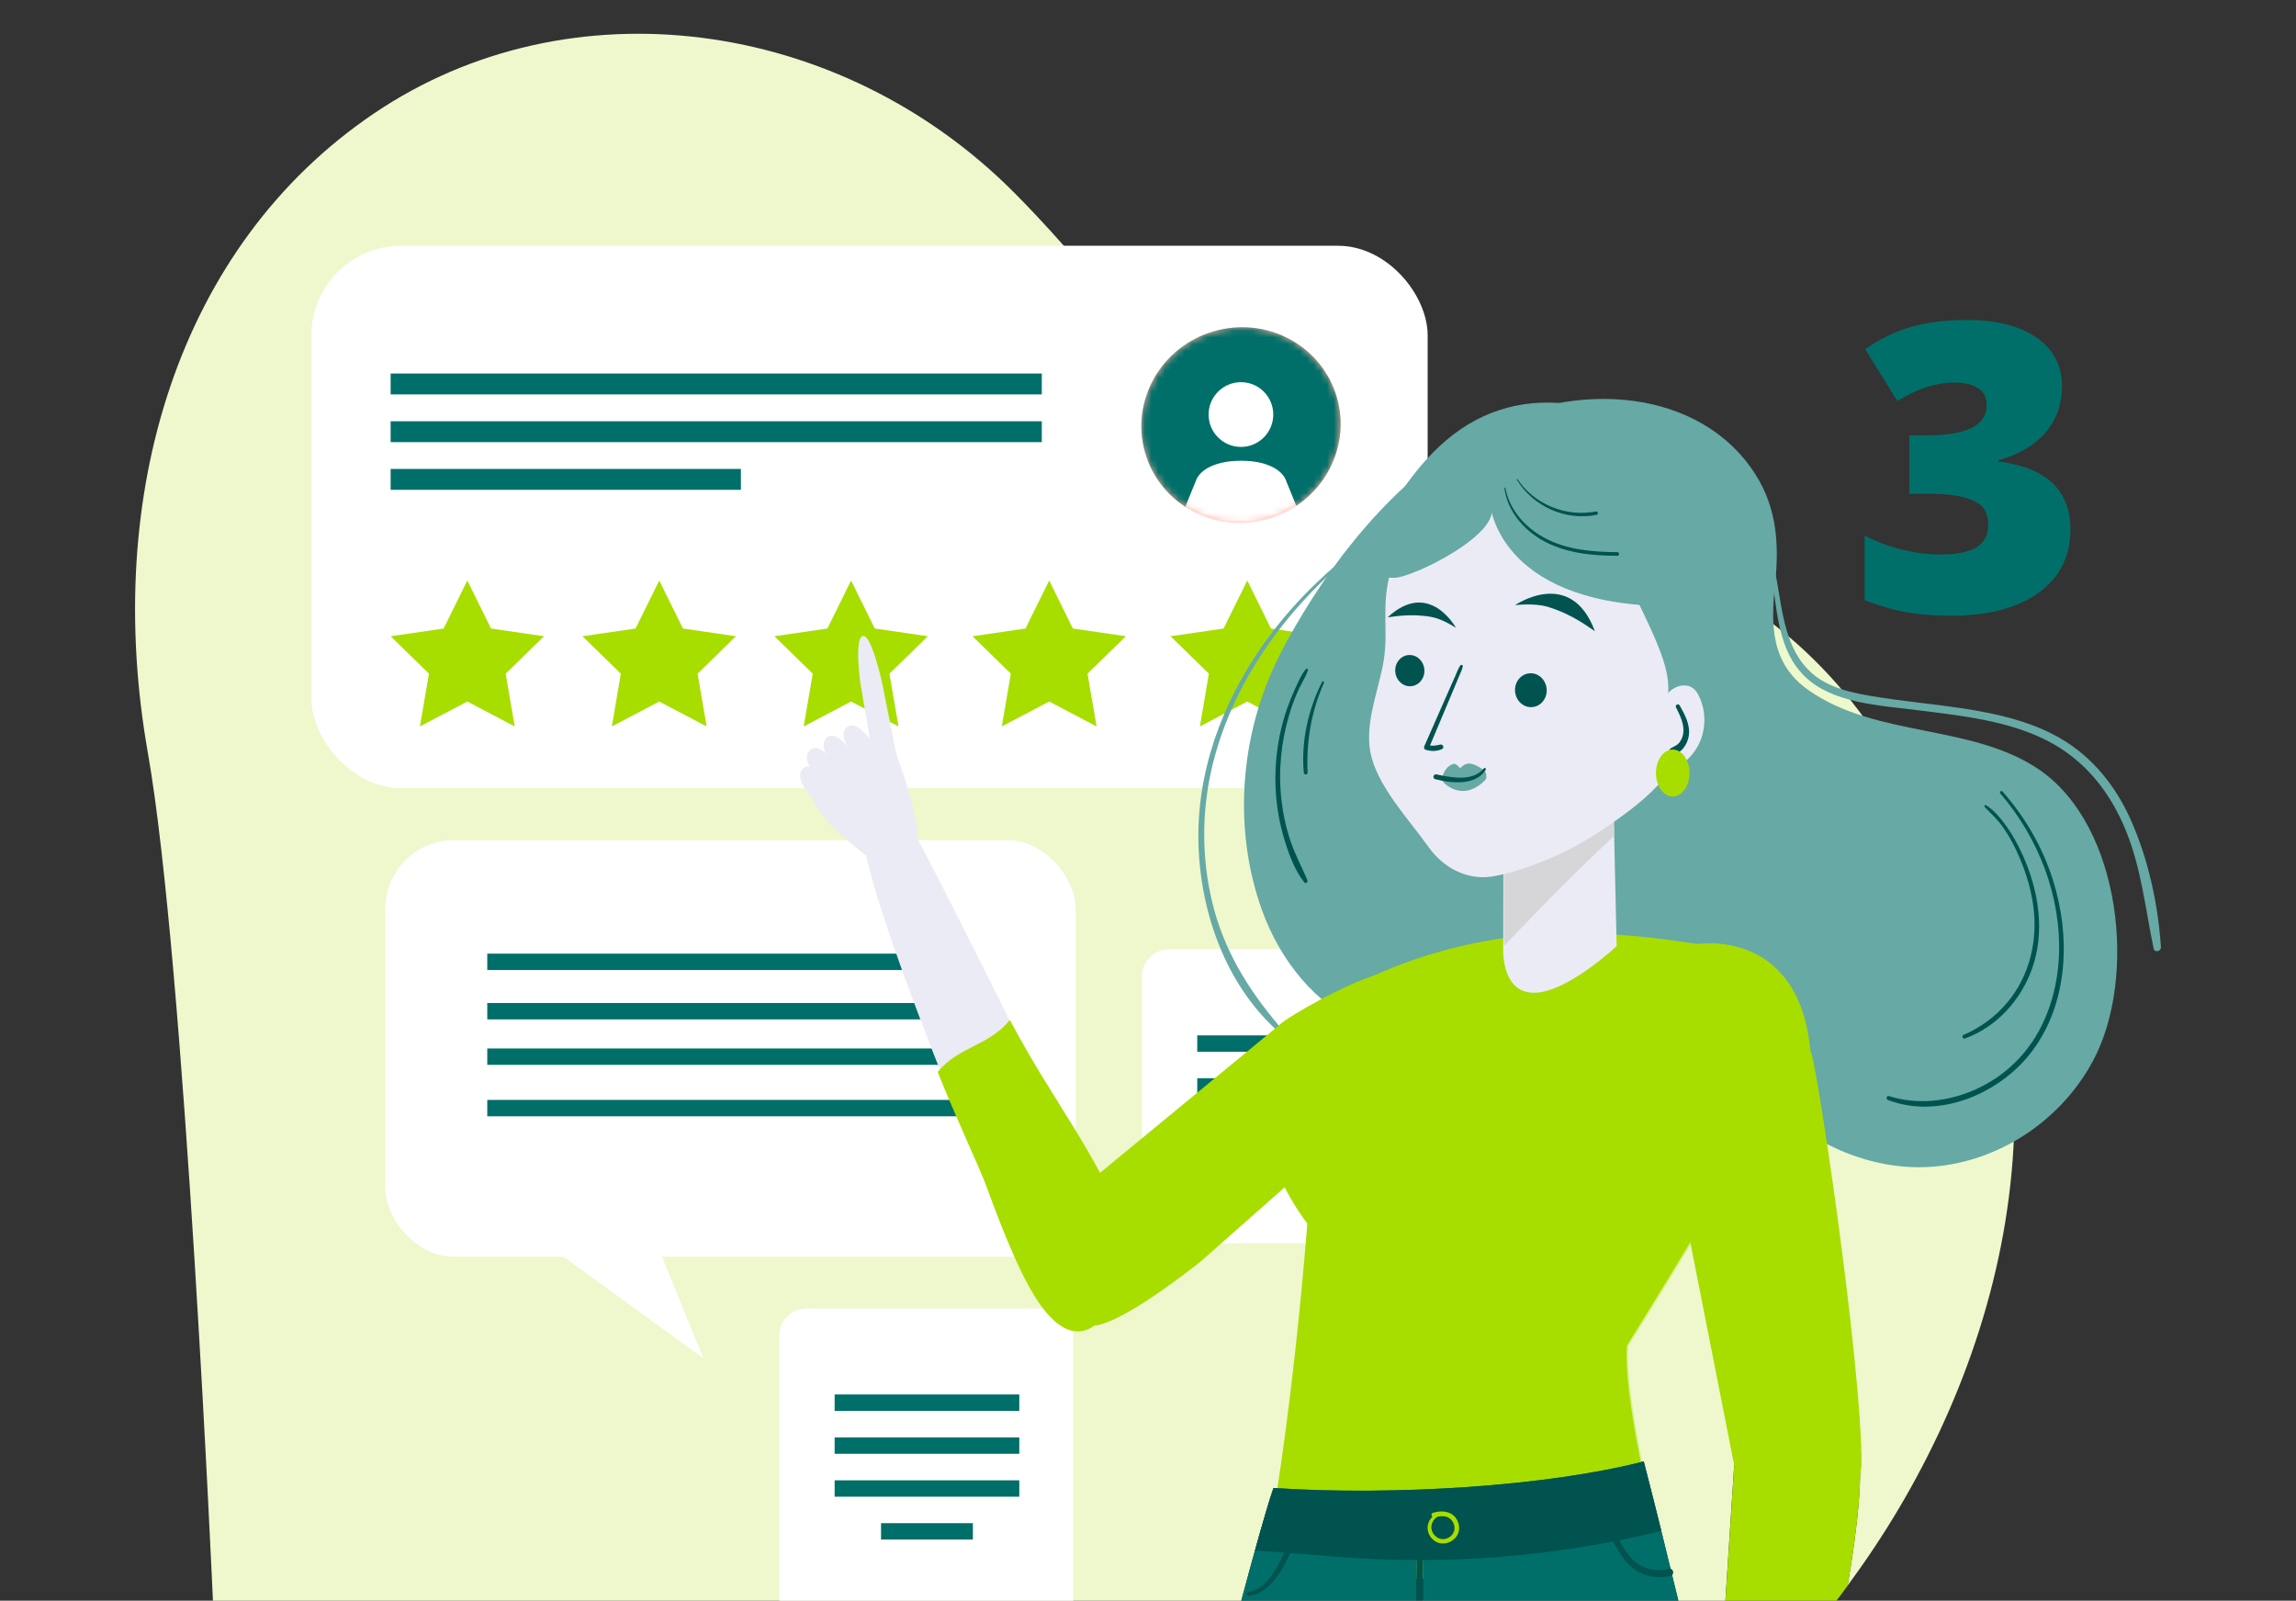 <?xml version="1.0" encoding="UTF-8"?>
<svg width="340px" height="237px" viewBox="0 0 340 237" version="1.1" xmlns="http://www.w3.org/2000/svg" xmlns:xlink="http://www.w3.org/1999/xlink">
    <rect x="0" y="0" width="340" height="237" fill="#333333" stroke="none"/>
    <title>03</title>
    <defs>
        <path d="M10.743,0.597 C2.907,2.855 -1.657,10.909 0.56,18.586 C2.778,26.263 10.922,30.648 18.768,28.381 C26.603,26.113 31.168,18.059 28.95,10.392 C26.733,2.715 18.589,-1.67 10.743,0.597 L10.743,0.597 Z" id="path-1"></path>
    </defs>
    <g id="03" stroke="none" stroke-width="1" fill="none" fill-rule="evenodd">
        <g transform="translate(20, 5)">
            <path d="M258.314,104.577 C247.922,88.687 233.633,79.439 216.887,74.914 C203.602,71.325 189.522,71.235 176.654,65.915 C157.234,57.89 145.768,39.196 130.186,23.524 C104.402,-2.39 64.318,-7.789 35.361,11.81 C6.394,31.41 -4.833,68.262 1.89,106.427 C7.369,137.502 11.545,232.267 11.545,232.267 L163.737,232.267 C165.815,224.511 167.655,217.938 168.58,215.323 C186.489,216.506 209.221,215.044 223.391,211.385 C225.24,218.505 227.229,226.629 228.591,232.267 L235.483,232.267 L237.233,205.349 C244.76,190.513 255.082,207.994 255.082,207.994 C255.977,212.578 255.172,220.653 253.6,229.771 C256.295,226.112 258.841,222.313 261.188,218.346 C270.883,201.998 277.516,182.876 278.251,162.948 C279.156,138.625 271.151,124.246 258.294,104.577 L258.314,104.577 Z" id="Path" fill="#EEF8CC" fill-rule="nonzero"></path>
            <rect id="Rectangle" fill="#FFFFFF" fill-rule="nonzero" transform="translate(88.168, 150.23) rotate(180) translate(-88.168, -150.23)" x="37.051" y="119.384" width="102.234" height="61.692" rx="10.19"></rect>
            <polygon id="Path" fill="#FFFFFF" fill-rule="nonzero" points="47.542 169.531 84.166 196.111 73.307 169.531"></polygon>
            <rect id="Rectangle" fill="#006F69" fill-rule="nonzero" style="mix-blend-mode: multiply;" x="52.156" y="150.24" width="72.034" height="2.426"></rect>
            <rect id="Rectangle" fill="#006F69" fill-rule="nonzero" style="mix-blend-mode: multiply;" x="52.156" y="157.857" width="72.034" height="2.426"></rect>
            <rect id="Rectangle" fill="#006F69" fill-rule="nonzero" style="mix-blend-mode: multiply;" x="52.156" y="136.199" width="72.034" height="2.426"></rect>
            <rect id="Rectangle" fill="#006F69" fill-rule="nonzero" style="mix-blend-mode: multiply;" x="52.156" y="143.508" width="72.034" height="2.426"></rect>
            <rect id="Rectangle" fill="#FFFFFF" fill-rule="nonzero" transform="translate(108.762, 71.538) rotate(180) translate(-108.762, -71.538)" x="26.113" y="31.39" width="165.298" height="80.297" rx="13.26"></rect>
            <path d="M159.759,44.048 C151.924,46.306 147.359,54.36 149.577,62.037 C151.794,69.714 159.938,74.099 167.784,71.832 C175.62,69.565 180.184,61.51 177.967,53.843 C175.749,46.166 167.605,41.781 159.759,44.048 L159.759,44.048 Z" id="Path" fill="#FFAD9C" fill-rule="nonzero"></path>
            <g id="Clipped" transform="translate(149.017, 43.451)">
                <mask id="mask-2" fill="white">
                    <use xlink:href="#path-1"></use>
                </mask>
                <g id="Path"></g>
                <g id="Group" mask="url(#mask-2)" fill-rule="nonzero">
                    <path d="M10.743,0.597 C2.907,2.855 -1.657,10.909 0.56,18.586 C2.778,26.263 10.922,30.648 18.768,28.381 C26.603,26.113 31.168,18.059 28.95,10.392 C26.733,2.715 18.589,-1.67 10.743,0.597 L10.743,0.597 Z" id="Path" fill="#006F69"></path>
                    <path d="M14.75,17.721 C12.105,17.721 9.957,15.573 9.957,12.928 C9.957,10.283 12.105,8.135 14.75,8.135 C17.395,8.135 19.533,10.283 19.533,12.928 C19.533,15.573 17.385,17.721 14.75,17.721 Z" id="Path" fill="#FFFFFF"></path>
                    <path d="M2.032,37.519 L8.187,22.464 C8.287,22.225 8.426,22.017 8.595,21.848 C8.595,21.848 9.967,19.769 14.76,19.769 C19.553,19.769 20.915,21.848 20.915,21.848 C21.084,22.017 21.224,22.225 21.323,22.464 L27.478,37.519 C27.876,38.504 27.409,39.617 26.434,40.015 C26.196,40.115 25.947,40.154 25.708,40.154 C24.953,40.154 24.237,39.707 23.938,38.961 L20.607,30.827 L20.16,41.656 L21.323,59.267 C21.413,60.619 20.388,61.802 19.026,61.882 C18.966,61.882 18.917,61.882 18.857,61.882 C17.574,61.882 16.49,60.877 16.401,59.575 L15.436,42.322 C15.436,42.322 15.436,41.636 14.75,41.636 C14.064,41.636 14.064,42.322 14.064,42.322 L13.1,59.575 C13.01,60.877 11.926,61.882 10.643,61.882 C10.584,61.882 10.534,61.882 10.474,61.882 C9.122,61.792 8.088,60.619 8.177,59.267 L9.341,41.656 L8.893,30.827 L5.562,38.961 C5.264,39.707 4.548,40.154 3.792,40.154 C3.553,40.154 3.305,40.105 3.066,40.015 C2.082,39.617 1.614,38.494 2.022,37.519 L2.032,37.519 Z" id="Path" fill="#FFFFFF"></path>
                </g>
            </g>
            <rect id="Rectangle" fill="#006F69" fill-rule="nonzero" x="37.847" y="50.303" width="96.426" height="3.093"></rect>
            <rect id="Rectangle" fill="#006F69" fill-rule="nonzero" x="37.847" y="57.373" width="96.426" height="3.093"></rect>
            <rect id="Rectangle" fill="#006F69" fill-rule="nonzero" x="37.847" y="64.433" width="51.868" height="3.093"></rect>
            <polygon id="Path" fill="#A8DD00" fill-rule="nonzero" points="49.203 80.95 52.713 88.06 60.559 89.204 54.881 94.743 56.223 102.559 49.203 98.869 42.182 102.559 43.525 94.743 37.847 89.204 45.693 88.06"></polygon>
            <polygon id="Path" fill="#A8DD00" fill-rule="nonzero" points="77.623 80.95 81.133 88.06 88.979 89.204 83.301 94.743 84.643 102.559 77.623 98.869 70.602 102.559 71.935 94.743 66.257 89.204 74.112 88.06"></polygon>
            <polygon id="Path" fill="#A8DD00" fill-rule="nonzero" points="106.032 80.95 109.543 88.06 117.398 89.204 111.71 94.743 113.053 102.559 106.032 98.869 99.012 102.559 100.354 94.743 94.676 89.204 102.522 88.06"></polygon>
            <polygon id="Path" fill="#A8DD00" fill-rule="nonzero" points="135.367 80.95 138.877 88.06 146.723 89.204 141.045 94.743 142.387 102.559 135.367 98.869 128.347 102.559 129.689 94.743 124.011 89.204 131.857 88.06"></polygon>
            <polygon id="Path" fill="#A8DD00" fill-rule="nonzero" points="164.702 80.95 168.212 88.06 176.058 89.204 170.38 94.743 171.722 102.559 164.702 98.869 157.681 102.559 159.014 94.743 153.336 89.204 161.191 88.06"></polygon>
            <rect id="Rectangle" fill="#FFFFFF" fill-rule="nonzero" x="149.11" y="135.552" width="43.535" height="43.535" rx="4"></rect>
            <rect id="Rectangle" fill="#006F69" fill-rule="nonzero" style="mix-blend-mode: multiply;" x="157.293" y="148.301" width="27.346" height="2.426"></rect>
            <rect id="Rectangle" fill="#006F69" fill-rule="nonzero" style="mix-blend-mode: multiply;" x="157.293" y="154.645" width="27.346" height="2.426"></rect>
            <rect id="Rectangle" fill="#006F69" fill-rule="nonzero" style="mix-blend-mode: multiply;" x="157.293" y="160.999" width="27.346" height="2.426"></rect>
            <rect id="Rectangle" fill="#006F69" fill-rule="nonzero" style="mix-blend-mode: multiply;" x="164.165" y="167.353" width="13.603" height="2.426"></rect>
            <path d="M134.969,188.723 L99.39,188.723 C97.192,188.723 95.412,190.503 95.412,192.7 L95.412,232.257 L138.947,232.257 L138.947,192.7 C138.947,190.503 137.167,188.723 134.969,188.723 Z" id="Path" fill="#FFFFFF" fill-rule="nonzero"></path>
            <rect id="Rectangle" fill="#006F69" fill-rule="nonzero" style="mix-blend-mode: multiply;" x="103.596" y="201.471" width="27.346" height="2.426"></rect>
            <rect id="Rectangle" fill="#006F69" fill-rule="nonzero" style="mix-blend-mode: multiply;" x="103.596" y="207.825" width="27.346" height="2.426"></rect>
            <rect id="Rectangle" fill="#006F69" fill-rule="nonzero" style="mix-blend-mode: multiply;" x="103.596" y="214.179" width="27.346" height="2.426"></rect>
            <rect id="Rectangle" fill="#006F69" fill-rule="nonzero" style="mix-blend-mode: multiply;" x="110.467" y="220.523" width="13.603" height="2.426"></rect>
            <path d="M170.499,90.069 C176.913,78.325 186.151,66.452 198.451,59.243 C211.617,51.516 230.342,51.884 239.221,64.155 C243.08,69.485 243.527,75.203 242.861,81.477 C242.225,87.474 242.185,93.221 247.783,97.169 C257.896,104.299 272.176,102.121 282.14,109.072 C294.122,117.445 296.489,139.689 290.005,151.95 C284.904,161.586 274.612,167.87 264.032,167.821 C255.758,167.781 246.928,163.783 241.429,157.091 C236.368,150.946 236.169,140.336 227.319,137.76 C217.713,134.976 210.225,143.627 201.703,146.59 C195.309,148.808 188.149,149.385 181.815,146.739 C174.844,143.826 169.594,137.223 166.919,129.865 C162.733,118.369 163.548,105.204 168.411,94.295 C169.057,92.853 169.753,91.441 170.509,90.059 L170.499,90.069 Z" id="Path" fill="#66A9A5" fill-rule="nonzero"></path>
            <path d="M242.314,77.351 C243.945,82.919 243.477,90.148 248.111,94.494 C250.746,96.96 254.625,97.676 258.254,98.243 C261.496,98.75 264.767,99.088 268.019,99.516 C273.876,100.291 279.852,101.345 284.894,104.199 C289.876,107.023 293.326,111.448 295.524,116.371 C298.129,122.208 299.581,128.89 299.999,135.244 C300.039,135.861 299.064,136.099 298.925,135.453 C297.682,129.566 297.115,123.64 294.818,118.001 C292.561,112.443 288.822,107.521 283.064,104.617 C277.287,101.693 270.475,100.967 263.962,100.152 C258.334,99.446 251.353,99.128 247.276,95.17 C242.553,90.576 243.269,83.267 241.797,77.46 C241.727,77.172 242.215,77.072 242.304,77.361 L242.304,77.361 L242.314,77.351 Z" id="Path" fill="#66A9A5" fill-rule="nonzero"></path>
            <path d="M182.302,75.471 C171.265,83.904 162.763,95.319 159.6,108.097 C157.93,114.849 157.9,121.89 159.501,128.552 C161.172,135.513 164.692,141.32 169.385,146.859 C169.674,147.197 169.156,147.614 168.828,147.316 C160.863,139.928 157.313,128.472 157.462,118.131 C157.622,107.57 161.778,97.229 168.5,88.478 C172.319,83.506 176.933,79.091 182.094,75.272 C182.243,75.163 182.442,75.362 182.292,75.471 L182.292,75.471 L182.302,75.471 Z" id="Path" fill="#66A9A5" fill-rule="nonzero"></path>
            <path d="M200.808,75.69 C201.822,77.062 202.409,78.594 203.742,79.807 C205.074,81.02 206.804,81.716 208.733,82.193 C211.717,82.929 214.899,83.168 217.683,84.301 C222.923,86.429 226.513,90.884 226.593,95.787 C226.593,96.125 225.897,96.184 225.857,95.856 C225.121,89.781 220.507,85.296 213.258,83.764 C210.503,83.178 207.53,82.83 205.173,81.547 C202.827,80.264 201.246,77.997 200.52,75.779 C200.47,75.64 200.738,75.581 200.818,75.69 L200.818,75.69 L200.808,75.69 Z" id="Path" fill="#FF7151" fill-rule="nonzero"></path>
            <path d="M276.223,112.502 C281.901,119.085 285.272,127.806 284.894,136.547 C284.705,140.743 283.611,144.94 281.404,148.539 C279.305,151.96 276.243,154.635 272.583,156.286 C268.576,158.095 263.972,158.632 259.736,157.29 C259.368,157.171 259.219,157.727 259.577,157.867 C267.204,160.79 276.253,156.882 280.946,150.608 C286.286,143.458 286.624,133.703 284.049,125.43 C282.527,120.537 279.932,116.033 276.541,112.194 C276.352,111.975 276.024,112.284 276.213,112.502 L276.213,112.502 L276.223,112.502 Z" id="Path" fill="#00534F" fill-rule="nonzero" style="mix-blend-mode: multiply;"></path>
            <path d="M273.896,114.481 C274.861,115.466 275.825,116.371 276.631,117.504 C277.376,118.568 278.013,119.712 278.57,120.895 C279.793,123.49 280.708,126.265 281.095,129.119 C281.791,134.23 280.578,139.48 277.217,143.468 C275.477,145.536 273.24,147.177 270.754,148.231 C270.455,148.36 270.654,148.887 270.963,148.768 C275.636,147.078 279.206,143.14 280.887,138.506 C282.885,132.997 281.901,126.832 279.524,121.601 C278.868,120.149 278.112,118.737 277.187,117.435 C276.342,116.251 275.348,114.998 274.105,114.223 C273.946,114.123 273.767,114.342 273.906,114.481 L273.906,114.481 L273.896,114.481 Z" id="Path" fill="#00534F" fill-rule="nonzero" style="mix-blend-mode: multiply;"></path>
            <path d="M173.403,94.047 C172.716,94.842 172.269,95.936 171.821,96.89 C171.364,97.875 170.956,98.879 170.598,99.903 C169.892,101.952 169.395,104.06 169.127,106.208 C168.57,110.514 168.898,114.949 170.141,119.115 C170.807,121.353 171.682,123.799 173.144,125.648 C173.363,125.917 173.711,125.589 173.601,125.32 C172.786,123.361 171.772,121.532 171.096,119.503 C170.419,117.474 169.982,115.436 169.753,113.348 C169.286,109.151 169.703,104.885 170.907,100.848 C171.235,99.734 171.633,98.641 172.09,97.577 C172.567,96.443 173.283,95.379 173.691,94.225 C173.741,94.076 173.522,93.937 173.412,94.056 L173.412,94.056 L173.403,94.047 Z" id="Path" fill="#00534F" fill-rule="nonzero" style="mix-blend-mode: multiply;"></path>
            <path d="M175.779,95.956 C173.721,100.053 172.647,104.816 173.074,109.4 C173.104,109.748 173.651,109.778 173.631,109.4 C173.422,104.786 174.178,100.341 176.048,96.115 C176.127,95.936 175.869,95.767 175.779,95.956 L175.779,95.956 Z" id="Path" fill="#00534F" fill-rule="nonzero" style="mix-blend-mode: multiply;"></path>
            <path d="M200.211,65.895 C198.859,69.594 201.643,73.224 204.746,74.954 C208.694,77.152 213.337,77.579 217.494,79.29 C225.141,82.442 231.455,88.856 233.673,96.91 C235.055,101.952 234.737,107.113 233.315,112.105 C233.176,112.582 233.872,112.751 234.051,112.314 C237.272,104.169 235.433,94.504 230.172,87.643 C227.766,84.5 224.664,81.895 221.213,79.966 C219.413,78.962 217.514,78.136 215.555,77.51 C213.357,76.804 211.09,76.356 208.883,75.68 C206.526,74.964 204.199,74 202.479,72.18 C200.898,70.509 199.903,68.312 200.669,66.024 C200.768,65.726 200.311,65.607 200.201,65.895 L200.201,65.895 L200.211,65.895 Z" id="Path" fill="#D1361D" fill-rule="nonzero"></path>
            <path d="M227.498,81.328 C228.214,82.114 229.089,82.75 229.834,83.506 C230.53,84.212 231.187,84.958 231.803,85.743 C233.076,87.354 234.18,89.114 235.075,90.964 C236.865,94.653 237.829,98.74 237.829,102.837 C237.829,105.164 237.491,107.471 236.954,109.728 C236.855,110.136 237.461,110.315 237.591,109.907 C240.067,101.882 237.929,92.694 232.887,86.101 C232.151,85.147 231.356,84.232 230.501,83.377 C229.645,82.521 228.77,81.587 227.736,81.01 C227.537,80.901 227.329,81.149 227.488,81.328 L227.488,81.328 L227.498,81.328 Z" id="Path" fill="#D1361D" fill-rule="nonzero"></path>
            <path d="M202.499,62.047 C202.061,62.713 202.021,63.747 202.011,64.523 C202.001,65.418 202.121,66.323 202.369,67.188 C202.856,68.859 203.871,70.579 205.313,71.593 C205.631,71.812 205.999,71.335 205.73,71.066 C205.134,70.469 204.527,69.893 204.06,69.197 C203.592,68.501 203.234,67.755 202.976,66.969 C202.717,66.184 202.578,65.408 202.558,64.603 C202.548,64.195 202.558,63.797 202.608,63.389 C202.658,62.962 202.787,62.554 202.777,62.126 C202.777,61.977 202.578,61.928 202.499,62.047 L202.499,62.047 L202.499,62.047 Z" id="Path" fill="#D1361D" fill-rule="nonzero"></path>
            <path d="M197.815,62.355 C197.169,63.648 196.274,64.791 195.2,65.756 C194.126,66.721 192.823,67.516 191.491,68.182 C191.192,68.331 191.381,68.859 191.709,68.739 C194.543,67.675 196.92,65.318 198.173,62.574 C198.282,62.335 197.934,62.107 197.805,62.355 L197.805,62.355 L197.815,62.355 Z" id="Path" fill="#D1361D" fill-rule="nonzero"></path>
            <path d="M236.189,135.493 L229.735,134.528 C211.736,131.833 196.711,132.848 180.433,140.853 C178.653,141.728 177.569,144.373 177.569,144.373 C177.569,144.373 176.077,147.565 174.158,152.606 C174.158,152.606 160.814,158.851 173.591,176.173 C173.591,176.173 171.394,206.184 166.68,229.682 C175.64,229.582 184.58,229.016 193.529,228.598 C203.503,228.14 213.984,227.305 223.918,228.489 C224.803,228.598 225.867,228.757 226.98,228.986 C224.405,218.833 220.338,201.322 220.925,194.222 C220.925,194.222 240.514,162.948 241.479,158.603 C242.443,154.257 246.769,137.551 236.179,135.463 L236.189,135.493 Z" id="Path" fill="#A8DD00" fill-rule="nonzero"></path>
            <path d="M218.459,89.383 C218.339,89.89 219.403,135.075 219.403,135.075 C219.403,135.075 211.886,142.165 206.973,141.986 C202.061,141.807 202.608,134.916 202.608,134.916 L202.648,106.894 L218.468,89.373 L218.459,89.383 Z" id="Path" fill="#EBEBF5" fill-rule="nonzero"></path>
            <path d="M202.687,109.022 L218.459,89.383 C218.399,89.691 218.727,104.955 219.035,118.757 C213.487,123.928 208.067,129.417 202.727,135.065 L202.687,109.012 L202.687,109.022 Z" id="Path" fill="#D6D6D8" fill-rule="nonzero"></path>
            <path d="M207.56,59.402 C199.058,60.565 192.962,65.478 188.845,72.826 C186.698,76.674 185.315,80.205 185.176,84.51 C185.057,88.011 185.425,90.288 184.759,93.629 C183.883,97.994 181.875,102.867 183.148,107.302 C184.48,111.936 188.587,116.291 191.6,120.487 C193.718,123.441 197.149,125.29 200.758,124.803 C204.06,124.356 209.091,122.436 212.025,120.945 C215.326,119.264 218.419,117.186 221.372,114.949 C227.458,110.345 231.147,104.488 234.508,97.577 C236.845,92.764 238.068,87.364 237.332,82.024 C235.353,67.556 222.028,57.443 207.56,59.412 L207.56,59.402 Z" id="Path" fill="#EBEBF5" fill-rule="nonzero"></path>
            <path d="M204.358,97.388 C204.477,98.77 205.611,99.804 206.904,99.695 C208.196,99.585 209.151,98.382 209.032,97 C208.912,95.618 207.779,94.583 206.486,94.693 C205.193,94.802 204.239,96.005 204.358,97.388 Z" id="Path" fill="#00534F" fill-rule="nonzero" style="mix-blend-mode: multiply;"></path>
            <path d="M186.618,94.474 C186.727,95.747 187.772,96.702 188.965,96.602 C190.158,96.503 191.033,95.389 190.924,94.116 C190.814,92.843 189.77,91.889 188.577,91.988 C187.384,92.088 186.509,93.201 186.618,94.474 Z" id="Path" fill="#00534F" fill-rule="nonzero" style="mix-blend-mode: multiply;"></path>
            <path d="M197.357,108.067 C196.95,108.137 196.642,108.316 196.224,108.734 C195.717,108.266 195.597,107.938 195.021,108.177 C193.758,108.694 193.509,110.365 193.509,110.365 C193.629,110.862 194.275,111.379 195.051,111.747 C196.552,112.453 198.123,112.095 199.466,110.941 C200.192,110.315 200.132,110.255 200.062,109.539 C200.013,109.032 198.213,107.918 197.357,108.058 L197.357,108.067 Z" id="Path" fill="#66A9A5" fill-rule="nonzero"></path>
            <path d="M196.244,93.539 C195.926,93.977 195.747,94.534 195.528,95.031 C195.309,95.528 195.08,96.045 194.852,96.552 C194.414,97.527 193.987,98.511 193.559,99.486 C192.684,101.485 191.809,103.473 190.924,105.472 C190.824,105.691 190.884,105.949 191.143,106.019 C191.938,106.258 192.783,106.258 193.549,105.91 C193.927,105.741 193.678,105.144 193.29,105.243 C192.624,105.412 192.018,105.492 191.341,105.303 L191.6,105.76 C192.445,103.752 193.29,101.743 194.136,99.734 C194.553,98.75 194.961,97.766 195.379,96.771 C195.587,96.264 195.806,95.747 196.015,95.24 C196.224,94.733 196.502,94.225 196.612,93.689 C196.651,93.47 196.383,93.34 196.244,93.529 L196.244,93.529 L196.244,93.539 Z" id="Path" fill="#00534F" fill-rule="nonzero" style="mix-blend-mode: multiply;"></path>
            <path d="M185.504,86.4 C186.27,86.34 188.756,85.783 191.928,86.34 C193.648,86.638 195.607,87.961 195.607,87.961 C195.607,87.961 191.65,80.692 185.494,86.4 L185.504,86.4 Z" id="Path" fill="#00534F" fill-rule="nonzero"></path>
            <path d="M216.161,88.448 C215.356,87.961 212.979,86.002 209.231,84.858 C207.202,84.242 204.348,84.6 204.348,84.6 C204.348,84.6 212.621,78.892 216.171,88.448 L216.161,88.448 Z" id="Path" fill="#00534F" fill-rule="nonzero"></path>
            <path d="M199.734,108.764 C198.103,110.772 194.891,110.126 192.724,109.658 C192.266,109.559 192.067,110.245 192.525,110.365 C194.872,110.971 198.491,111.389 200.013,108.982 C200.122,108.813 199.863,108.594 199.734,108.764 L199.734,108.764 Z" id="Path" fill="#00534F" fill-rule="nonzero" style="mix-blend-mode: multiply;"></path>
            <path d="M235.771,68.123 C239.48,70.678 238.456,72.985 239.788,75.988 C243.08,83.406 240.385,90.377 242.344,99.028 C243.647,104.756 252.735,107.53 254.098,113.248 C255.132,117.554 250.995,124.018 244.303,125.161 C235.333,126.692 234.617,129.188 230.57,123.093 C226.493,116.937 225.37,104.856 226.871,98.561 C228.492,91.779 218.956,80.801 219.393,73.671 C220.099,62.266 226.702,61.898 235.761,68.133 L235.771,68.123 Z" id="Path" fill="#66A9A5" fill-rule="nonzero"></path>
            <path d="M231.594,98.084 C231.366,97.616 231.087,97.159 230.66,96.861 C229.815,96.254 228.591,96.433 227.726,97.01 C226.861,97.587 226.265,98.481 225.688,99.347 L225.688,109.559 C228.154,109.141 230.371,107.511 231.515,105.293 C232.649,103.076 232.688,100.321 231.594,98.084 L231.594,98.084 Z" id="Path" fill="#EBEBF5" fill-rule="nonzero"></path>
            <path d="M228.194,99.744 C228.77,100.908 229.457,102.25 229.258,103.593 C229.188,104.09 228.979,104.587 228.661,104.975 C228.313,105.393 227.856,105.532 227.408,105.8 C227.12,105.979 227.12,106.486 227.498,106.566 C228.9,106.864 229.914,105.124 230.083,103.961 C230.332,102.33 229.506,100.808 228.731,99.446 C228.532,99.098 228.015,99.386 228.184,99.744 L228.184,99.744 L228.194,99.744 Z" id="Path" fill="#00534F" fill-rule="nonzero" style="mix-blend-mode: multiply;"></path>
            <path d="M181.865,79.141 C182.143,80.155 183.516,80.503 186.429,80.553 C189.164,80.602 203.006,73.741 200.669,69.644 C200.669,69.644 201.673,84.093 225.986,84.739 C225.986,84.739 228.452,62.554 228.452,62.514 C228.999,57.532 216.679,55.504 213.308,54.957 C206.287,53.803 199.684,55.494 194.185,60.168 C189.651,64.026 186.439,69.077 183.625,74.258 C182.312,76.664 181.616,78.196 181.875,79.141 L181.865,79.141 Z" id="Path" fill="#66A9A5" fill-rule="nonzero"></path>
            <path d="M202.787,67.297 C203.205,70.569 205.492,73.303 208.276,74.924 C211.647,76.883 215.684,77.291 219.503,77.291 C219.851,77.291 219.851,76.754 219.503,76.754 C215.823,76.734 211.965,76.406 208.674,74.616 C205.84,73.075 203.523,70.489 202.926,67.258 C202.906,67.158 202.767,67.198 202.777,67.297 L202.777,67.297 L202.787,67.297 Z" id="Path" fill="#00534F" fill-rule="nonzero" style="mix-blend-mode: multiply;"></path>
            <path d="M204.607,66.005 C207.003,69.992 211.866,72.17 216.44,71.225 C216.768,71.156 216.639,70.658 216.311,70.728 C211.935,71.603 207.182,69.674 204.716,65.945 C204.666,65.875 204.557,65.935 204.597,66.005 L204.597,66.005 L204.607,66.005 Z" id="Path" fill="#00534F" fill-rule="nonzero" style="mix-blend-mode: multiply;"></path>
            <path d="M210.354,185.998 C201.305,198.458 198.988,210.241 201.971,225.376 C202.32,227.146 203.185,228.737 204.348,230.219 C210.603,229.692 216.917,230.179 223.242,229.801 C224.415,229.732 225.857,229.632 227.368,229.622 C224.823,219.609 220.577,201.54 221.143,194.321 C222.257,192.531 240.743,162.978 241.698,158.682 L241.847,158.036 C241.976,157.469 242.145,156.733 242.314,155.918 C235.174,164.44 216.977,176.889 210.364,185.998 L210.354,185.998 Z" id="Path" fill="#A8DD00" fill-rule="nonzero" opacity="0.3" style="mix-blend-mode: multiply;"></path>
            <ellipse id="Oval" fill="#A8DD00" fill-rule="nonzero" cx="227.706" cy="109.46" rx="2.486" ry="3.48"></ellipse>
            <path d="M168.59,215.313 C167.655,217.928 165.825,224.511 163.747,232.257 L189.711,232.257 C189.75,227.156 189.85,222.065 190.208,216.973 C190.248,216.417 191.113,216.427 191.083,216.983 C190.934,219.539 190.834,222.095 190.775,224.65 C190.725,227.186 190.715,229.722 190.725,232.257 L228.611,232.257 C227.249,226.619 225.26,218.495 223.411,211.375 C209.231,215.034 186.509,216.496 168.6,215.313 L168.59,215.313 Z" id="Path" fill="#006F69" fill-rule="nonzero"></path>
            <path d="M255.092,207.994 C255.092,207.994 244.77,190.513 237.243,205.349 L235.492,232.267 L251.741,232.267 C252.377,231.452 252.994,230.607 253.61,229.771 C255.181,220.653 255.987,212.578 255.092,207.994 Z" id="Path" fill="#A8DD00" fill-rule="nonzero"></path>
            <path d="M231.356,134.777 C231.356,134.777 246.451,132.271 248.101,150.707 C248.609,149.573 255.718,196.529 255.669,211.972 C255.669,211.972 254.078,225.933 246.302,225.038 C246.302,225.038 239.868,226.42 236.646,211.126 L223.967,146.739 C223.967,146.739 223.918,133.862 231.356,134.787 L231.356,134.777 Z" id="Path" fill="#A8DD00" fill-rule="nonzero"></path>
            <path d="M169.425,146.789 L136.849,173.638 C136.849,173.638 134.134,189.767 142.198,191.249 C142.198,191.249 145.56,191.418 157.751,181.822 L176.197,165.533 C176.197,165.533 199.068,136.249 184.669,139.132 C180.333,139.997 170.419,145.675 169.425,146.779 L169.425,146.789 Z" id="Path" fill="#A8DD00" fill-rule="nonzero"></path>
            <path d="M107.623,118.489 C109.393,130.76 123.603,164.092 125.781,169.889 C127.322,173.986 129.868,179.296 133.577,182.2 C144.993,191.129 144.118,176.671 142.328,172.534 C139.195,165.335 113.958,114.432 113.311,114.74 C113.311,114.74 107.544,117.952 107.623,118.479 L107.623,118.489 Z" id="Path" fill="#EBEBF5" fill-rule="nonzero"></path>
            <path d="M146.842,177.019 C141.552,164.3 136.431,158.901 129.54,146.023 C126.358,149.931 122.092,149.852 118.85,153.71 C121.426,160.174 125.035,167.91 125.781,169.889 C127.322,173.986 130.465,182.846 133.677,187.639 C142.527,200.844 148.573,181.175 146.842,177.009 L146.842,177.019 Z" id="Path" fill="#A8DD00" fill-rule="nonzero"></path>
            <path d="M107.156,120.806 C106.778,120.487 98.535,114.243 100.523,111.25 C102.512,108.256 105.495,105.87 106.927,105.532 C108.359,105.194 110.666,102.797 112.178,105.641 C113.689,108.485 115.509,115.336 115.917,118.071 C116.215,120.05 112.844,125.698 107.146,120.806 L107.156,120.806 Z" id="Path" fill="#EBEBF5" fill-rule="nonzero"></path>
            <path d="M109.185,106.536 L107.385,96.005 C107.385,96.005 106.48,89.313 107.802,89.164 C109.125,89.015 110.686,96.403 110.686,96.403 L112.615,106.059 L113.252,108.773 C113.252,108.773 110.636,110.563 109.185,106.526 L109.185,106.536 Z" id="Path" fill="#EBEBF5" fill-rule="nonzero"></path>
            <path d="M110.825,106.407 C109.881,105.432 108.936,104.458 107.991,103.483 C107.355,102.827 106.45,102.121 105.635,102.519 C105.137,102.757 104.889,103.344 104.909,103.891 C104.929,104.438 105.177,104.955 105.456,105.422 C106.251,106.755 107.335,107.888 108.489,108.913 C108.787,109.181 109.105,109.44 109.493,109.529 C110.378,109.738 111.243,108.853 111.283,107.948 C111.323,107.043 110.756,106.208 110.07,105.611" id="Path" fill="#EBEBF5" fill-rule="nonzero"></path>
            <path d="M107.872,107.928 C106.927,106.954 105.983,105.979 105.038,105.005 C104.402,104.348 103.497,103.642 102.681,104.04 C102.184,104.279 101.935,104.866 101.955,105.412 C101.975,105.959 102.224,106.476 102.502,106.944 C103.298,108.276 104.382,109.41 105.535,110.434 C105.833,110.703 106.152,110.961 106.54,111.051 C107.425,111.259 108.29,110.374 108.329,109.47 C108.369,108.565 107.802,107.729 107.116,107.133" id="Path" fill="#EBEBF5" fill-rule="nonzero"></path>
            <path d="M105.406,109.748 C104.461,108.773 103.517,107.799 102.572,106.824 C101.935,106.168 101.031,105.462 100.215,105.86 C99.718,106.099 99.469,106.685 99.489,107.232 C99.509,107.779 99.758,108.296 100.036,108.764 C100.832,110.096 101.916,111.23 103.069,112.254 C103.367,112.522 103.686,112.781 104.073,112.87 C104.958,113.079 105.824,112.194 105.863,111.289 C105.903,110.384 105.336,109.549 104.65,108.952" id="Path" fill="#EBEBF5" fill-rule="nonzero"></path>
            <path d="M104.392,112.473 C103.447,111.498 102.502,110.524 101.558,109.549 C100.921,108.893 100.016,108.187 99.201,108.585 C98.704,108.823 98.455,109.41 98.475,109.957 C98.495,110.504 98.743,111.021 99.022,111.488 C99.817,112.821 100.901,113.954 102.055,114.978 C102.353,115.247 102.671,115.506 103.059,115.595 C103.944,115.804 104.809,114.919 104.849,114.014 C104.889,113.109 104.322,112.274 103.636,111.677" id="Path" fill="#EBEBF5" fill-rule="nonzero"></path>
            <path d="M178.345,225.535 C194.494,226.768 210.116,225.505 226.016,221.687 C225.171,218.276 224.276,214.726 223.411,211.385 C209.231,215.044 186.509,216.506 168.6,215.323 C167.993,217.013 167.019,220.354 165.845,224.591 C170.022,224.829 174.188,225.217 178.355,225.535 L178.345,225.535 Z" id="Path" fill="#00534F" fill-rule="nonzero"></path>
            <path d="M216.142,214 C216.549,217.6 217.623,221.07 219.423,224.223 C220.258,225.674 221.283,227.067 222.814,227.832 C224.236,228.548 225.847,228.717 227.388,228.319 C228.054,228.15 227.796,227.106 227.13,227.285 C225.688,227.673 224.117,227.484 222.834,226.728 C221.462,225.923 220.596,224.511 219.841,223.159 C218.25,220.325 217.166,217.172 216.689,213.95 C216.649,213.642 216.112,213.702 216.152,214.01 L216.152,214.01 L216.142,214 Z" id="Path" fill="#00534F" fill-rule="nonzero"></path>
            <path d="M164.94,231.283 C167.486,230.945 169.107,228.727 170.23,226.619 C171.672,223.894 173.064,220.921 173.323,217.809 C173.373,217.222 172.458,217.212 172.408,217.799 C172.179,220.692 170.867,223.477 169.594,226.042 C168.59,228.061 167.198,230.308 164.801,230.736 C164.433,230.805 164.582,231.342 164.94,231.293 L164.94,231.293 L164.94,231.283 Z" id="Path" fill="#00534F" fill-rule="nonzero"></path>
            <path d="M192.783,219.131 C191.868,219.529 191.282,220.513 191.421,221.508 C191.55,222.453 192.286,223.308 193.231,223.497 C194.185,223.686 195.18,223.238 195.717,222.443 C196.274,221.617 196.154,220.523 195.578,219.748 C194.792,218.694 193.4,218.634 192.226,218.982 C191.799,219.101 191.968,219.698 192.386,219.638 C193.211,219.509 194.146,219.29 194.822,219.937 C195.319,220.414 195.558,221.19 195.269,221.846 C194.981,222.502 194.315,222.9 193.638,222.89 C192.962,222.88 192.286,222.343 192.057,221.687 C191.749,220.832 192.197,219.907 192.982,219.499 C193.231,219.37 193.022,219.012 192.773,219.121 L192.773,219.121 L192.783,219.131 Z" id="Path" fill="#A8DD00" fill-rule="nonzero"></path>
            <path d="M190.765,224.65 C190.814,222.095 190.914,219.539 191.073,216.983 C191.103,216.427 190.238,216.417 190.198,216.973 C189.84,222.065 189.74,227.156 189.701,232.257 L190.715,232.257 C190.715,229.722 190.715,227.186 190.765,224.65 L190.765,224.65 Z" id="Path" fill="#00534F" fill-rule="nonzero"></path>
            <path d="M285.341,52.222 C285.341,54.867 284.536,57.135 282.925,59.024 C281.314,60.913 278.987,62.296 275.934,63.151 L275.934,63.33 C283.044,64.225 286.594,67.586 286.594,73.413 C286.594,77.371 285.023,80.493 281.891,82.76 C278.759,85.027 274.403,86.171 268.825,86.171 C266.537,86.171 264.409,86.002 262.46,85.674 C260.511,85.346 258.393,84.739 256.126,83.864 L256.126,74.308 C257.996,75.262 259.885,75.968 261.824,76.416 C263.763,76.863 265.543,77.102 267.174,77.102 C269.7,77.102 271.539,76.744 272.693,76.038 C273.846,75.332 274.423,74.218 274.423,72.707 C274.423,71.543 274.125,70.638 273.518,70.012 C272.912,69.386 271.947,68.908 270.605,68.58 C269.262,68.252 267.512,68.103 265.364,68.103 L262.739,68.103 L262.739,59.452 L265.424,59.452 C271.271,59.452 274.194,57.96 274.194,54.967 C274.194,53.843 273.767,53.008 272.902,52.461 C272.036,51.914 270.873,51.646 269.421,51.646 C266.707,51.646 263.882,52.56 260.969,54.38 L256.196,46.693 C258.453,45.142 260.75,44.028 263.117,43.372 C265.483,42.716 268.178,42.378 271.231,42.378 C275.636,42.378 279.097,43.253 281.603,45.003 C284.108,46.753 285.361,49.16 285.361,52.232 L285.341,52.222 Z" id="Path" fill="#006F69" fill-rule="nonzero"></path>
        </g>
    </g>
</svg>
